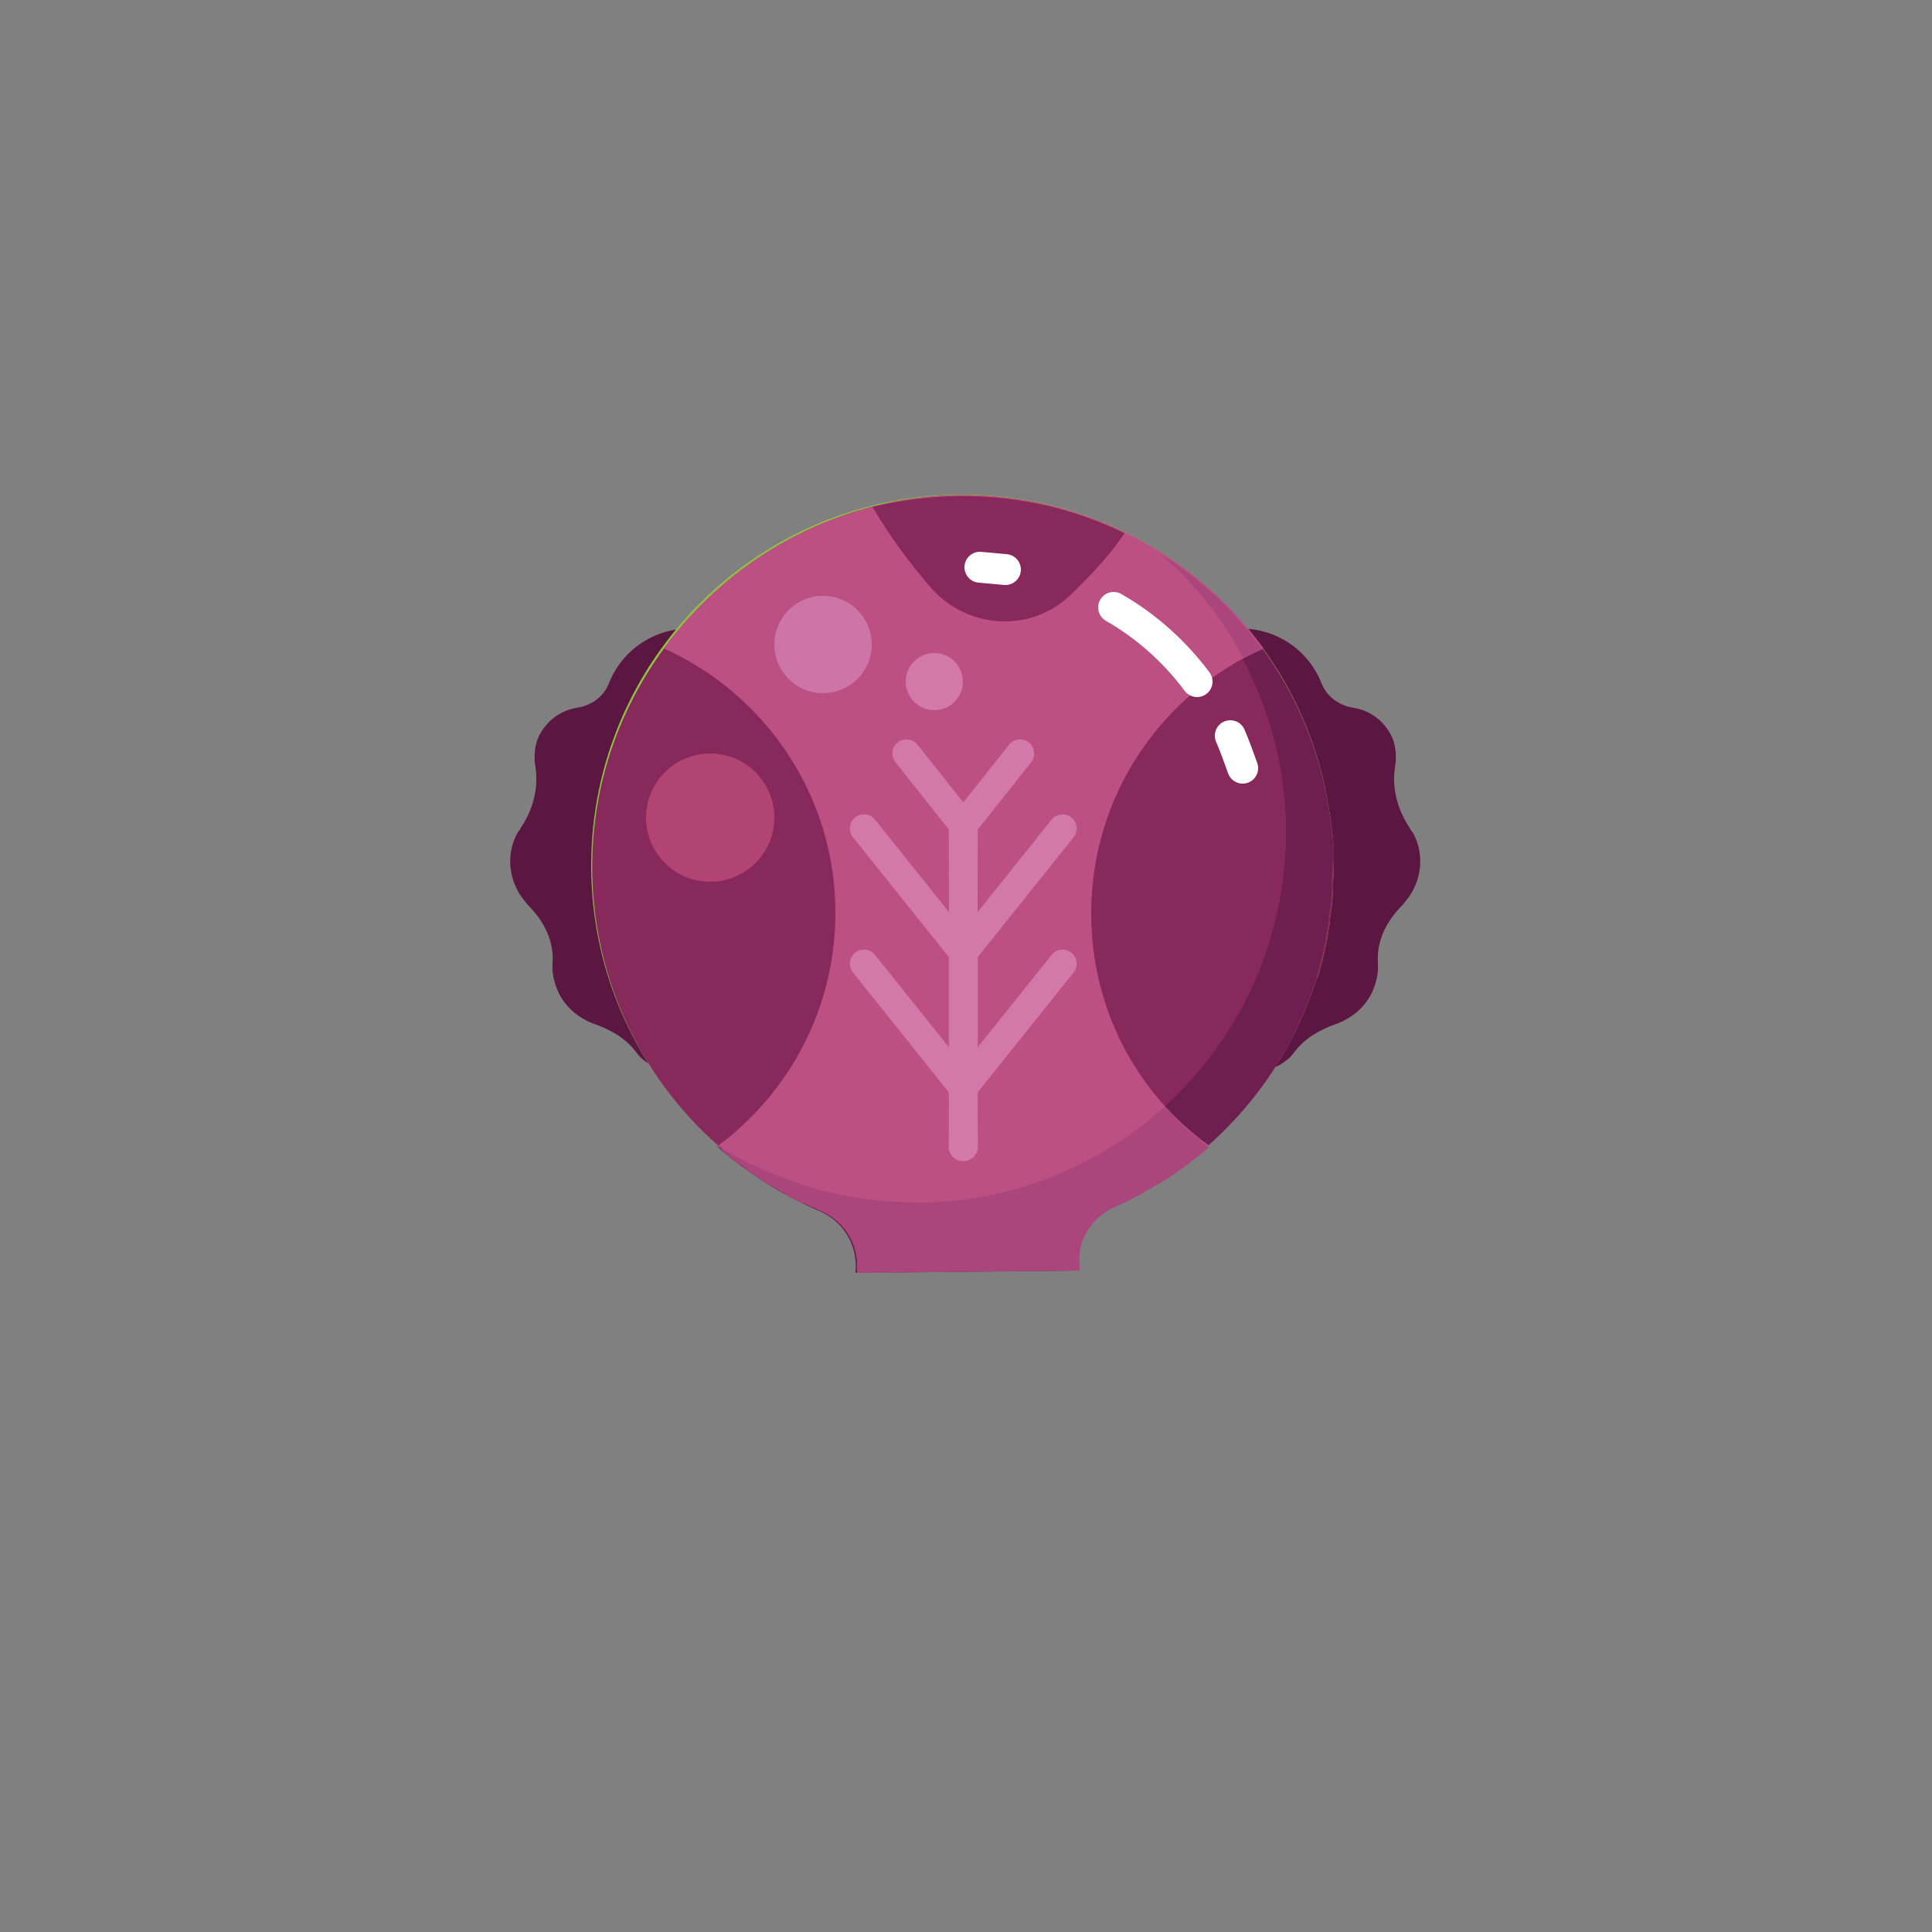 <?xml version="1.0" encoding="utf-8"?>
<!-- Generator: Adobe Illustrator 24.0.3, SVG Export Plug-In . SVG Version: 6.00 Build 0)  -->
<svg version="1.1" xmlns="http://www.w3.org/2000/svg" xmlns:xlink="http://www.w3.org/1999/xlink" x="0px" y="0px"
	 viewBox="0 0 250 250" enable-background="new 0 0 250 250" xml:space="preserve">
<rect x="0" y="0" width="250" height="250" fill="#808080" stroke="none"/>
<g id="baselines" display="none">
	<g display="inline" opacity="0.2">
		<line fill="none" stroke="#FF0000" stroke-width="0.5" stroke-miterlimit="10" x1="-14.5" y1="164.5" x2="264.5" y2="164.5"/>
	</g>
	<g display="inline" opacity="0.2">
		<g>
			
				<line fill="none" stroke="#FF0000" stroke-width="0.5" stroke-miterlimit="10" stroke-dasharray="3.986,5.978" x1="-6" y1="80.5" x2="260" y2="80.5"/>
		</g>
	</g>
	<g display="inline" opacity="0.2">
		<g>
			
				<line fill="none" stroke="#FF0000" stroke-width="0.5" stroke-miterlimit="10" stroke-dasharray="3.986,5.978" x1="125.5" y1="-1" x2="125.5" y2="265"/>
		</g>
	</g>
</g>
<g id="icon">
	<path fill="#5B1641" d="M101.6,85.6l-8.2-3.4c-5.7-2.4-12.3,0.4-14.6,6.2l0,0c-0.7,1.8-2.3,2.9-4.2,3.2c-1.8,0.3-3.4,1.3-4.5,3
		c-0.8,1.2-1,2.6-0.9,4c0,0.3,0.1,0.5,0.1,0.8c0.4,2.7-0.4,5.5-1.9,7.7c-0.1,0.2-0.2,0.4-0.4,0.6c-1.6,2.8-1.2,6.4,0.9,8.9
		c0.2,0.2,0.3,0.4,0.5,0.6c2,2,3.3,4.6,3.1,7.4c-0.1,1.3,0.2,2.6,0.8,3.9c1,2,2.7,3.3,4.6,4c2,0.7,4,1.8,5.3,3.5
		c0.3,0.4,0.6,0.8,1,1.1c1.2,1,2.6,1.5,4.1,1.6c3.1,0.1,6.1,1.4,8,3.9l10.2,12.8c2,2.5,4.9,4.1,8.1,4.4c1.2,0.1,2.4-0.1,3.5-0.6
		c0,0,0.1,0,0.2-0.1c1-0.5,1.9-1.2,2.6-2.1l0.4-0.5c1.9-2.5,2.8-5.6,2.4-8.7l-4.6-40.2C117,97.7,110.6,89.4,101.6,85.6z"/>
	<path fill="#5B1641" d="M148.2,85.6l8.2-3.4c5.7-2.4,12.3,0.4,14.6,6.2v0c0.7,1.8,2.3,2.9,4.2,3.2c1.8,0.3,3.4,1.3,4.5,3
		c0.8,1.2,1,2.6,0.9,4c0,0.3-0.1,0.5-0.1,0.8c-0.4,2.7,0.4,5.5,1.9,7.7c0.1,0.2,0.2,0.4,0.4,0.6c1.6,2.8,1.2,6.4-0.9,8.9
		c-0.2,0.2-0.3,0.4-0.5,0.6c-2,2-3.3,4.6-3.1,7.4c0.1,1.3-0.2,2.6-0.8,3.9c-1,2-2.7,3.3-4.6,4c-2,0.7-4,1.8-5.3,3.5
		c-0.3,0.4-0.6,0.8-1,1.1c-1.2,1-2.6,1.5-4.1,1.6c-3.1,0.1-6.1,1.4-8,3.9l-10.2,12.8c-2,2.5-4.9,4.1-8.1,4.4
		c-1.2,0.1-2.4-0.1-3.5-0.6c0,0-0.1,0-0.2-0.1c-1-0.5-1.9-1.2-2.6-2.1l-0.4-0.5c-1.9-2.5-2.8-5.6-2.4-8.7l4.6-40.2
		C132.8,97.7,139.1,89.4,148.2,85.6z"/>
	<path fill="#8FC43F" d="M170.7,125.9c0-0.2,0.1-0.3,0.1-0.5c0.4-1.4,0.8-2.9,1-4.4c0.1-0.4,0.1-0.8,0.2-1.2c0.1-0.3,0.1-0.6,0.1-1
		c0.1-0.4,0.1-0.9,0.2-1.3c0-0.3,0.1-0.6,0.1-0.9c0-0.5,0.1-1,0.1-1.5c0-0.3,0-0.5,0-0.8c0-0.8,0.1-1.5,0.1-2.3c0,0,0,0,0,0l0,0l0,0
		v0c0-1.1,0-2.2-0.1-3.2c0-0.3,0-0.5-0.1-0.8c-0.1-1-0.2-2.1-0.4-3.1c0,0,0,0,0,0c-0.2-1.1-0.4-2.2-0.6-3.3c0-0.1-0.1-0.3-0.1-0.4
		c-4.9-21.3-24-37.2-46.8-37.2c-26.5,0-48,21.5-48,48c0,22,14.8,40.5,34.9,46.2l-0.7,6.2l28.8-0.3l-0.9-6.1
		c14.7-4.5,26.3-15.9,31.3-30.4c0-0.1,0.1-0.2,0.1-0.3C170.3,126.9,170.5,126.4,170.7,125.9z"/>
	<path fill="#87295B" d="M170.7,125.9c0-0.2,0.1-0.3,0.1-0.5c0.4-1.4,0.8-2.9,1-4.4c0.1-0.4,0.1-0.8,0.2-1.2c0.1-0.3,0.1-0.6,0.1-1
		c0.1-0.4,0.1-0.9,0.2-1.3c0-0.3,0.1-0.6,0.1-0.9c0-0.5,0.1-1,0.1-1.5c0-0.3,0-0.5,0-0.8c0-0.8,0.1-1.5,0.1-2.3c0,0,0,0,0,0l0,0l0,0
		v0c0-1.1,0-2.2-0.1-3.2c0-0.3,0-0.5-0.1-0.8c-0.1-1-0.2-2.1-0.4-3.1c0,0,0,0,0,0c-0.2-1.1-0.4-2.2-0.6-3.3c0-0.1-0.1-0.3-0.1-0.4
		c-5.1-21.9-25.1-38-48.7-37.1C98.2,65.2,78,85,76.7,109.6c-1.1,21.1,11.4,39.4,29.5,46.9c3.1,1.3,5,4.4,4.7,7.8l0,0.2l28.8-0.3
		l0-0.2c-0.5-3.4,1.4-6.6,4.5-8c12.1-5.4,21.6-15.7,25.9-28.4c0-0.1,0.1-0.2,0.1-0.3C170.3,126.9,170.5,126.4,170.7,125.9z"/>
	<path fill="#6D1F4F" d="M172.5,109c0-0.3,0-0.5-0.1-0.8c-0.1-1-0.2-2.1-0.4-3.1c0,0,0,0,0,0c-0.2-1.1-0.4-2.2-0.6-3.3
		c0-0.1-0.1-0.3-0.1-0.4c-2.9-12.5-10.7-23.2-21.3-29.8c11.2,9.9,17.7,24.8,16.2,40.5c-2.2,23.5-20.8,41.2-43.2,43.4
		c-0.1,0-0.3,0-0.4,0c-1.1,0.1-2.2,0.2-3.3,0.2c0,0,0,0,0,0c-1,0-2.1,0-3.1-0.1c-0.3,0-0.5,0-0.8,0c-1.1-0.1-2.1-0.2-3.2-0.3h0
		c0,0,0,0,0,0c-0.8-0.1-1.5-0.2-2.2-0.4c-0.2,0-0.5-0.1-0.7-0.1c-0.5-0.1-1-0.2-1.5-0.3c-0.3-0.1-0.6-0.1-0.9-0.2
		c-0.4-0.1-0.9-0.2-1.3-0.3c-0.3-0.1-0.6-0.2-0.9-0.3c-0.4-0.1-0.8-0.2-1.2-0.4c-1.4-0.5-2.8-1-4.2-1.6c-0.2-0.1-0.3-0.1-0.5-0.2
		c-0.5-0.2-1-0.5-1.5-0.7c-0.1,0-0.2-0.1-0.3-0.1c-1.5-0.8-3-1.6-4.4-2.5c4,3.5,8.5,6.4,13.4,8.5c3.1,1.3,5,4.4,4.7,7.8l0,0.2
		l28.8-0.3l0-0.2c-0.5-3.4,1.4-6.6,4.5-8c12.1-5.4,21.6-15.7,25.9-28.4c0-0.1,0.1-0.2,0.1-0.3c0.2-0.5,0.3-1,0.5-1.6
		c0-0.2,0.1-0.3,0.1-0.5c0.4-1.4,0.8-2.9,1-4.4c0.1-0.4,0.1-0.8,0.2-1.2c0.1-0.3,0.1-0.6,0.1-1c0.1-0.4,0.1-0.9,0.2-1.3
		c0-0.3,0.1-0.6,0.1-0.9c0-0.5,0.1-1,0.1-1.5c0-0.3,0-0.5,0-0.8c0-0.8,0.1-1.5,0.1-2.3c0,0,0,0,0,0v0
		C172.7,111.1,172.6,110,172.5,109z"/>
	<path fill="#BC5083" d="M141.2,118.2c0-15.3,9.1-28.4,22.3-34.3c-9.1-12.5-24-20.4-40.7-19.8c-15.1,0.6-28.5,8.3-36.9,19.8
		c13.1,5.9,22.2,19,22.2,34.2c0,12.3-5.9,23.2-15.1,30.1c3.9,3.4,8.3,6.2,13.2,8.3c3.1,1.3,5,4.4,4.7,7.8l0,0.2l28.8-0.3l0-0.2
		c-0.5-3.4,1.4-6.6,4.5-8c4.5-2,8.5-4.6,12.2-7.8C147.1,141.5,141.2,130.5,141.2,118.2z"/>
	<path fill="#87295B" d="M138.4,77.1c2.5-2.4,5.2-5.2,7.1-8.1c-6.3-3.1-13.4-4.8-20.9-4.8c-4,0-8,0.5-11.7,1.4
		c2.4,4.1,5.1,7.6,7.6,10.5C125.2,81.4,133.3,81.9,138.4,77.1z"/>
	<circle fill="#B24473" cx="91.9" cy="105.8" r="8.3"/>
	<circle fill="#D379A8" cx="120.9" cy="88.2" r="3.7"/>
	<circle fill="#CC75A6" cx="106.5" cy="83.4" r="6.3"/>
	<path fill="none" stroke="#FFFFFF" stroke-width="4" stroke-linecap="round" stroke-miterlimit="10" d="M130.1,73.7
		c-1.1-0.1-2.2-0.2-3.3-0.3"/>
	<path fill="none" stroke="#FFFFFF" stroke-width="4" stroke-linecap="round" stroke-miterlimit="10" d="M154.9,88.2
		c-2.9-3.9-6.6-7.2-10.8-9.6"/>
	<path fill="none" stroke="#FFFFFF" stroke-width="4" stroke-linecap="round" stroke-miterlimit="10" d="M160.8,99.4
		c-0.5-1.4-1-2.8-1.6-4.2"/>
	<polyline fill="none" stroke="#D379A8" stroke-width="3.648" stroke-linecap="round" stroke-miterlimit="10" points="111.8,124.7 
		124.6,140.7 124.7,148.4 	"/>
	<polyline fill="none" stroke="#D379A8" stroke-width="3.648" stroke-linecap="round" stroke-miterlimit="10" points="117.3,97.5 
		124.6,106.7 124.7,148.4 	"/>
	<polyline fill="none" stroke="#D379A8" stroke-width="3.648" stroke-linecap="round" stroke-miterlimit="10" points="124.6,140.7 
		124.6,123.2 111.8,107.2 	"/>
	<polyline fill="none" stroke="#D379A8" stroke-width="3.648" stroke-linecap="round" stroke-miterlimit="10" points="137.5,124.7 
		124.7,140.7 124.6,148.4 	"/>
	<polyline fill="none" stroke="#D379A8" stroke-width="3.648" stroke-linecap="round" stroke-miterlimit="10" points="132,97.5 
		124.7,106.7 124.6,148.4 	"/>
	<polyline fill="none" stroke="#D379A8" stroke-width="3.648" stroke-linecap="round" stroke-miterlimit="10" points="124.7,140.7 
		124.7,123.2 137.5,107.2 	"/>
	<path fill="none" d="M141.2,118.2c0,9.6,3.6,18.3,9.5,25c8.6-7.8,14.4-18.6,15.6-31.2c0.9-9.5-1.2-18.8-5.4-26.8
		C149.2,91.5,141.2,103.9,141.2,118.2z"/>
	<path fill="#BC5083" d="M101.7,154.4c-0.3-0.2-0.6-0.3-0.8-0.5C101.1,154.1,101.4,154.2,101.7,154.4z"/>
	<path fill="#BC5083" d="M106.2,156.6c-0.6-0.3-1.2-0.5-1.8-0.8C104.9,156,105.6,156.3,106.2,156.6z"/>
	<path fill="#BC5083" d="M103.6,155.4c-0.4-0.2-0.7-0.3-1.1-0.5C102.9,155.1,103.3,155.2,103.6,155.4z"/>
	<path fill="#BC5083" d="M98.1,152.2c-0.2-0.1-0.4-0.2-0.6-0.4C97.7,152,97.9,152.1,98.1,152.2z"/>
	<path fill="#BC5083" d="M152.8,73.3c0.3,0.2,0.6,0.4,0.9,0.6C153.4,73.8,153.1,73.5,152.8,73.3z"/>
	<path fill="#BC5083" d="M150.6,71.8c0.3,0.2,0.7,0.4,1,0.6C151.2,72.2,150.9,72,150.6,71.8z"/>
	<path fill="#BC5083" d="M93,148.3c0.1,0.1,0.3,0.2,0.4,0.4C93.2,148.5,93.1,148.4,93,148.3C93,148.3,93,148.3,93,148.3z"/>
	<path fill="#BC5083" d="M99.8,153.3c-0.2-0.1-0.4-0.3-0.7-0.4C99.4,153.1,99.6,153.2,99.8,153.3z"/>
	<path fill="#BC5083" d="M96.4,151.1c-0.2-0.1-0.3-0.2-0.5-0.4C96.1,150.8,96.3,150.9,96.4,151.1z"/>
	<path fill="#BC5083" d="M94.9,149.9c-0.2-0.1-0.3-0.2-0.5-0.4C94.5,149.6,94.7,149.8,94.9,149.9z"/>
	<path fill="#BC5083" d="M155.2,75.2c0.2,0.2,0.4,0.3,0.6,0.5C155.5,75.5,155.3,75.3,155.2,75.2z"/>
	<path fill="#BC5083" d="M161.4,81.4c0.1,0.2,0.3,0.4,0.4,0.5C161.7,81.7,161.6,81.5,161.4,81.4z"/>
	<path fill="#BC5083" d="M153.7,150.4c-0.1,0.1-0.3,0.2-0.4,0.3C153.5,150.6,153.6,150.5,153.7,150.4z"/>
	<path fill="#BC5083" d="M163.5,84c0,0-0.1-0.1-0.1-0.1C163.4,83.9,163.4,83.9,163.5,84C163.5,84,163.5,84,163.5,84z"/>
	<path fill="#BC5083" d="M147.8,154.3c-0.2,0.1-0.5,0.2-0.7,0.4C147.3,154.5,147.5,154.4,147.8,154.3z"/>
	<path fill="#BC5083" d="M150.5,152.7C150.5,152.7,150.5,152.7,150.5,152.7C150.5,152.7,150.5,152.7,150.5,152.7z"/>
	<path fill="#BC5083" d="M157.7,77.4c0.2,0.1,0.3,0.3,0.4,0.4C158,77.7,157.8,77.5,157.7,77.4z"/>
	<path fill="#BC5083" d="M159.6,79.3c0.2,0.2,0.4,0.4,0.5,0.6C159.9,79.7,159.7,79.5,159.6,79.3z"/>
	<path fill="#AA467B" d="M99.2,152.9c-0.4-0.2-0.7-0.5-1.1-0.7C98.4,152.5,98.8,152.7,99.2,152.9z"/>
	<path fill="#AA467B" d="M147.1,154.7c-1,0.5-1.9,1-2.9,1.4C145.1,155.7,146.1,155.2,147.1,154.7z"/>
	<path fill="#AA467B" d="M102.6,154.9c-0.3-0.2-0.6-0.3-0.9-0.5C102,154.6,102.3,154.7,102.6,154.9z"/>
	<path fill="#AA467B" d="M100.8,153.9c-0.3-0.2-0.7-0.4-1-0.6C100.2,153.5,100.5,153.7,100.8,153.9z"/>
	<path fill="#AA467B" d="M104.3,155.8c-0.2-0.1-0.5-0.2-0.7-0.3C103.9,155.5,104.1,155.6,104.3,155.8z"/>
	<path fill="#AA467B" d="M150.5,152.7c-0.9,0.6-1.8,1.1-2.8,1.6C148.7,153.8,149.6,153.2,150.5,152.7z"/>
	<path fill="#AA467B" d="M153.3,150.7c-0.9,0.7-1.8,1.3-2.8,1.9C151.5,152,152.4,151.4,153.3,150.7z"/>
	<path fill="#AA467B" d="M153.7,74c0.5,0.4,1,0.8,1.5,1.2C154.7,74.8,154.2,74.4,153.7,74z"/>
	<path fill="#AA467B" d="M97.5,151.9c-0.4-0.3-0.7-0.5-1.1-0.8C96.8,151.3,97.2,151.6,97.5,151.9z"/>
	<path fill="#AA467B" d="M155.7,75.6c0.7,0.6,1.3,1.2,2,1.8C157,76.8,156.4,76.2,155.7,75.6z"/>
	<path fill="#AA467B" d="M160.1,79.9c0.5,0.5,0.9,1,1.3,1.5C161,80.9,160.5,80.3,160.1,79.9z"/>
	<path fill="#AA467B" d="M161.9,81.9c0.5,0.6,1,1.3,1.5,1.9C162.9,83.2,162.4,82.5,161.9,81.9z"/>
	<path fill="#AA467B" d="M158.1,77.8c0.5,0.5,1,1,1.5,1.5C159.1,78.8,158.6,78.3,158.1,77.8z"/>
	<path fill="#AA467B" d="M94.4,149.5c-0.3-0.3-0.7-0.6-1-0.9C93.7,148.9,94,149.2,94.4,149.5z"/>
	<path fill="#AA467B" d="M151.5,72.4c0.4,0.3,0.9,0.6,1.3,0.9C152.4,73,152,72.7,151.5,72.4z"/>
	<path fill="#AA467B" d="M95.9,150.7c-0.4-0.3-0.7-0.5-1.1-0.8C95.2,150.2,95.6,150.4,95.9,150.7z"/>
	<path fill="#AA467B" d="M92.7,148.1c0.1,0.1,0.2,0.1,0.2,0.2c0,0,0,0,0,0C92.9,148.2,92.8,148.2,92.7,148.1z"/>
	<path fill="#AA467B" d="M150.2,71.5C150.2,71.5,150.2,71.6,150.2,71.5c0.2,0.1,0.3,0.2,0.4,0.3C150.4,71.7,150.3,71.6,150.2,71.5z"
		/>
	<path fill="#AA467B" d="M150.7,143.2c-7.5,6.8-17.1,11.2-27.6,12.2c-0.1,0-0.3,0-0.4,0c-1.1,0.1-2.2,0.2-3.3,0.2c0,0,0,0,0,0
		c-1,0-2.1,0-3.1-0.1c-0.3,0-0.5,0-0.8,0c-1.1-0.1-2.1-0.2-3.2-0.3h0c0,0,0,0,0,0c-0.8-0.1-1.5-0.2-2.2-0.4c-0.2,0-0.5-0.1-0.7-0.1
		c-0.5-0.1-1-0.2-1.5-0.3c-0.3-0.1-0.6-0.1-0.9-0.2c-0.4-0.1-0.9-0.2-1.3-0.3c-0.3-0.1-0.6-0.2-0.9-0.3c-0.4-0.1-0.8-0.2-1.2-0.4
		c-1.4-0.5-2.8-1-4.2-1.6c-0.2-0.1-0.3-0.1-0.5-0.2c-0.5-0.2-1-0.5-1.5-0.7c-0.1,0-0.2-0.1-0.3-0.1c-1.4-0.7-2.8-1.5-4.2-2.3
		c0,0,0,0,0,0c0.1,0.1,0.3,0.2,0.4,0.4c0.3,0.3,0.7,0.6,1,0.9c0.2,0.1,0.3,0.2,0.5,0.4c0.4,0.3,0.7,0.6,1.1,0.8
		c0.2,0.1,0.3,0.2,0.5,0.4c0.4,0.3,0.7,0.5,1.1,0.8c0.2,0.1,0.4,0.2,0.6,0.4c0.4,0.2,0.7,0.5,1.1,0.7c0.2,0.1,0.4,0.3,0.7,0.4
		c0.3,0.2,0.7,0.4,1,0.6c0.3,0.2,0.6,0.3,0.8,0.5c0.3,0.2,0.6,0.3,0.9,0.5c0.4,0.2,0.7,0.4,1.1,0.5c0.2,0.1,0.5,0.2,0.7,0.3
		c0.6,0.3,1.2,0.5,1.8,0.8c3.1,1.3,5,4.4,4.7,7.8l0,0.2l28.8-0.3l0-0.2c-0.5-3.4,1.4-6.6,4.5-8c1-0.4,2-0.9,2.9-1.4
		c0.2-0.1,0.5-0.2,0.7-0.4c0.9-0.5,1.9-1.1,2.8-1.6c0,0,0,0,0,0c1-0.6,1.9-1.3,2.8-1.9c0.1-0.1,0.3-0.2,0.4-0.3
		c0.9-0.7,1.7-1.4,2.6-2.1C154.3,146.8,152.4,145.1,150.7,143.2z"/>
	<path fill="#AA467B" d="M160.9,85.2c0.8-0.4,1.7-0.9,2.5-1.2c0,0-0.1-0.1-0.1-0.1c-0.5-0.7-1-1.3-1.5-1.9c-0.1-0.2-0.3-0.4-0.4-0.5
		c-0.4-0.5-0.9-1-1.3-1.5c-0.2-0.2-0.4-0.4-0.5-0.6c-0.5-0.5-1-1-1.5-1.5c-0.1-0.1-0.3-0.3-0.4-0.4c-0.6-0.6-1.3-1.2-2-1.8
		c-0.2-0.2-0.4-0.3-0.6-0.5c-0.5-0.4-1-0.8-1.5-1.2c-0.3-0.2-0.6-0.4-0.9-0.6c-0.4-0.3-0.8-0.6-1.3-0.9c-0.3-0.2-0.6-0.4-1-0.6
		c-0.1-0.1-0.2-0.1-0.3-0.2C154.6,75.4,158.2,80.1,160.9,85.2z"/>
</g>
</svg>
